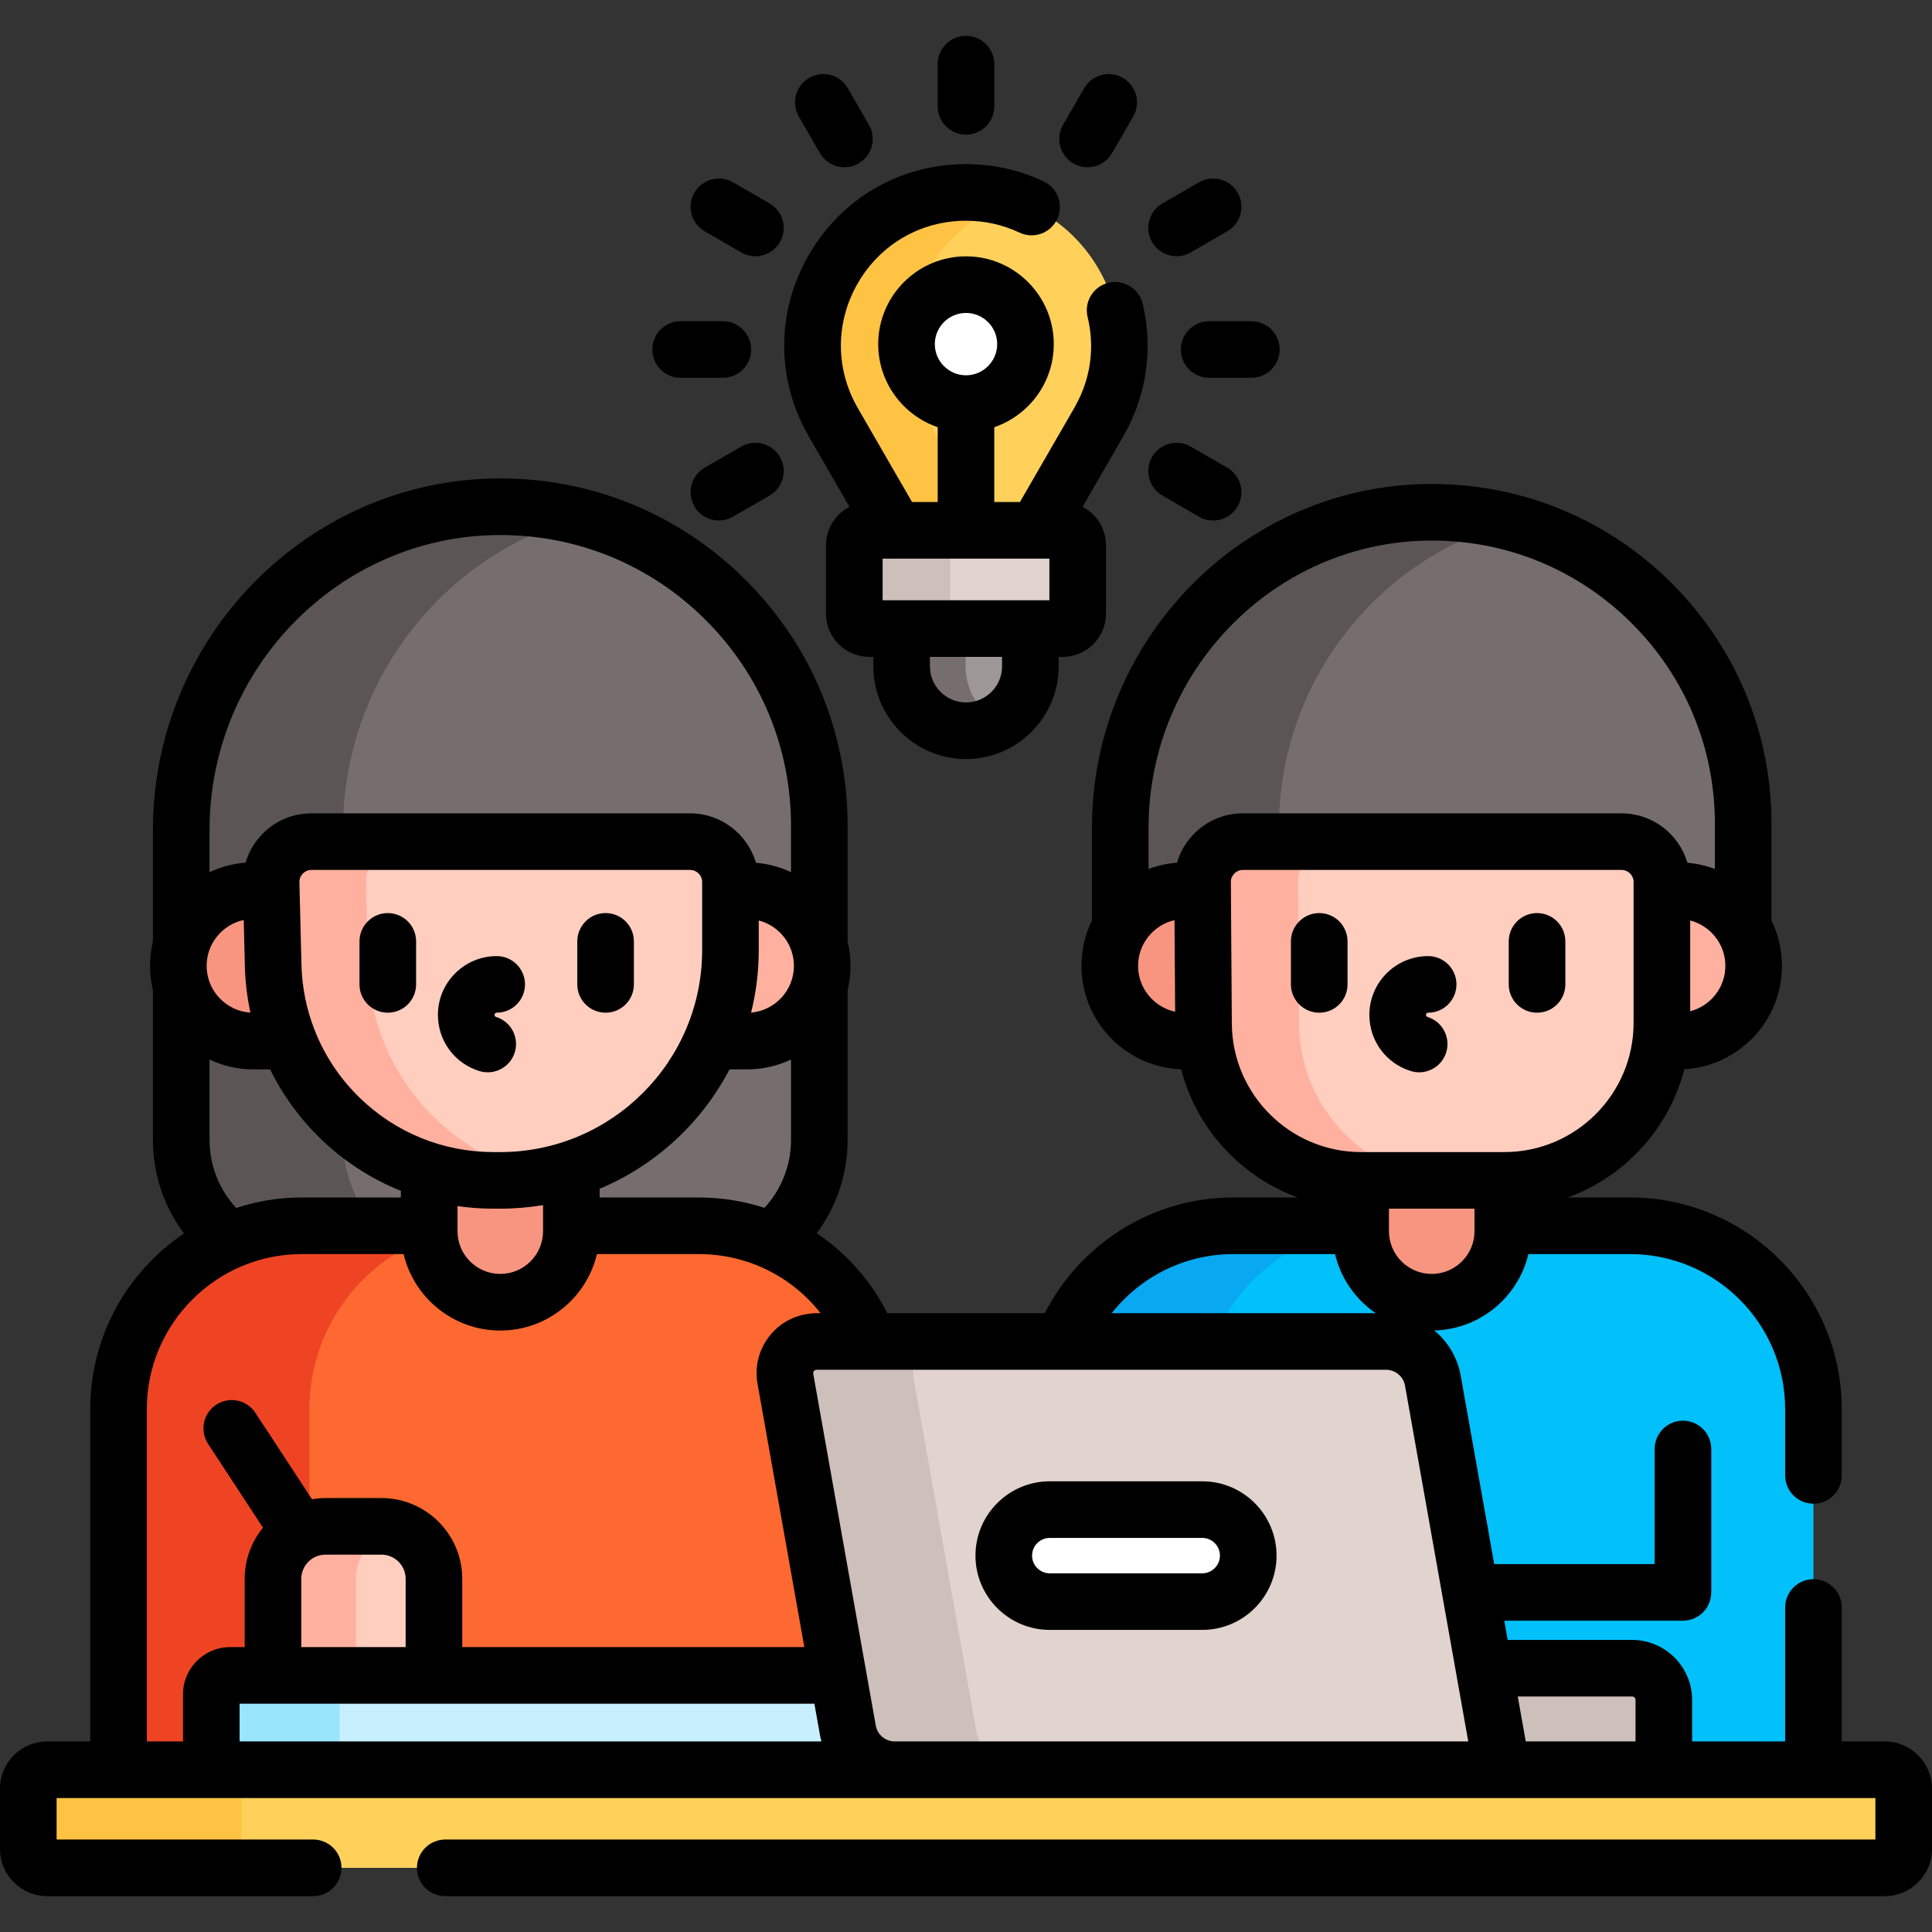 <svg xmlns="http://www.w3.org/2000/svg" id="Capa_1" height="512" viewBox="0 0 512 512" width="512"><rect x="0" y="0" width="512" height="512" fill="#333333" stroke="none"/><g><g><g><g><g><path d="m131.937 134.293c-46.619.345-83.908 38.988-83.908 85.608v82.18c0 10.802 5.028 20.425 12.866 26.673 5.869-2.514 12.33-3.91 19.119-3.91h33.727v-15.009c5.934 1.926 12.261 2.979 18.837 2.979 6.576 0 12.903-1.053 18.838-2.979v15.009h33.727c6.788 0 13.247 1.4 19.113 3.915 7.841-6.248 12.871-15.872 12.871-26.677v-83.242c0-46.909-38.2-84.895-85.19-84.547z" fill="#766e6e"></path></g></g><g><g><path d="m90.902 302.081v-82.18c0-39.453 26.707-73.184 63.172-82.836-7.063-1.852-14.479-2.829-22.136-2.772-46.619.345-83.908 38.988-83.908 85.608v82.18c0 10.802 5.028 20.425 12.866 26.673 5.869-2.514 12.33-3.91 19.119-3.91h19.61c-5.422-6.036-8.723-14.011-8.723-22.763z" fill="#5b5555"></path></g></g><g><g><path d="m72.388 255.813-.49-19.787h-4.701c-11.012 0-19.939 8.927-19.939 19.939s8.927 19.939 19.939 19.939h9.273c-2.47-6.237-3.909-13.002-4.082-20.091z" fill="#f89580"></path></g><g><path d="m197.958 236.026h-4.383v15.79c0 8.556-1.769 16.697-4.949 24.087h9.332c11.012 0 19.939-8.927 19.939-19.939 0-11.011-8.927-19.938-19.939-19.938z" fill="#ffb09e"></path></g></g><g><path d="m224.703 458.597-16.571-93.212c-.916-5.151 3.045-9.878 8.277-9.878h13.9c-7.139-17.959-24.664-30.662-45.167-30.662h-33.727v1.425c0 10.404-8.434 18.838-18.837 18.838-10.404 0-18.837-8.434-18.837-18.838v-1.425h-33.727c-26.841 0-48.6 21.759-48.6 48.6v95.555h202.329v-.461c-4.58-1.272-8.174-5.071-9.04-9.942z" fill="#fd6930"></path></g><g><g><path d="m113.819 327.821c-.042-.513-.078-1.028-.078-1.552v-1.425h-33.727c-26.841 0-48.6 21.759-48.6 48.6v95.556h50.586v-95.556c0-20.942 13.248-38.79 31.819-45.623z" fill="#ef4424"></path></g></g><g><path d="m132.578 312.814c-6.576 0-12.903-1.053-18.838-2.979v16.434c0 10.404 8.434 18.837 18.838 18.837s18.838-8.434 18.838-18.837v-16.434c-5.935 1.926-12.262 2.979-18.838 2.979z" fill="#f89580"></path></g><g><path d="m71.848 234.001.54 21.813c.774 31.703 26.697 57.001 58.41 57.001h1.78c33.688 0 60.998-27.31 60.998-60.998v-18.077c0-5.907-4.789-10.696-10.696-10.696h-100.339c-6.009-.001-10.84 4.949-10.693 10.957z" fill="#ffcebf"></path></g><g><path d="m97.543 255.813-.54-21.813c-.147-6.008 4.684-10.958 10.693-10.958h-25.155c-6.01 0-10.84 4.95-10.693 10.958l.54 21.812c.774 31.703 26.697 57.001 58.41 57.001h1.78c4.035 0 7.974-.402 11.79-1.149-26.216-5.276-46.147-28.111-46.825-55.851z" fill="#ffb09e"></path></g></g><g><g><path d="m314.042 236.026h4.664l-.014-2.026c-.147-6.008 4.683-10.958 10.693-10.958h100.338c5.907 0 10.696 4.789 10.696 10.696v2.287h4.383c7.312 0 13.686 3.948 17.156 9.816v-27.551c0-45.792-37.292-82.874-83.163-82.534-45.509.337-81.911 38.06-81.911 83.571v26.515c3.471-5.868 9.846-9.816 17.158-9.816z" fill="#766e6e"></path></g><g><g><path d="m338.926 219.328c0-38.477 26.022-71.383 61.567-80.84-6.921-1.823-14.191-2.786-21.697-2.731-45.509.337-81.911 38.06-81.911 83.571v26.515c3.47-5.869 9.845-9.816 17.156-9.816h4.664l-.013-2.027c-.147-6.008 4.683-10.958 10.693-10.958h9.542v-3.714z" fill="#5b5555"></path></g></g><g><g><path d="m444.802 236.026h-4.383v35.055c0 1.632-.104 3.239-.286 4.822h4.669c11.012 0 19.938-8.927 19.938-19.939.001-11.011-8.926-19.938-19.938-19.938z" fill="#ffb09e"></path></g><g><path d="m318.948 271.368-.242-35.341h-4.664c-11.012 0-19.939 8.927-19.939 19.939s8.927 19.939 19.939 19.939h5.188c-.172-1.491-.272-3.003-.282-4.537z" fill="#f89580"></path></g></g><path d="m431.986 324.844h-33.727v1.425c0 10.404-8.434 18.838-18.837 18.838s-18.837-8.434-18.837-18.838v-1.425h-33.727c-20.503 0-38.027 12.703-45.167 30.662h85.622c6.113 0 11.346 4.385 12.416 10.403l18.326 103.091h82.531v-95.556c0-26.841-21.758-48.6-48.6-48.6z" fill="#01c0fa"></path><path d="m321.427 355.506c6.431-16.17 21.29-28.07 39.157-30.278v-.384h-33.727c-20.503 0-38.028 12.703-45.167 30.662z" fill="#08a9f1"></path><g><path d="m360.679 312.814c-.032 0-.063-.002-.095-.002v13.458c0 10.404 8.434 18.838 18.838 18.838s18.837-8.434 18.837-18.838v-13.455h-37.58z" fill="#f89580"></path></g><g><path d="m429.723 223.043h-100.338c-6.01 0-10.84 4.95-10.693 10.957l.256 37.367c.157 22.936 18.795 41.446 41.731 41.446h38.008c23.048 0 41.732-18.684 41.732-41.732v-37.342c0-5.907-4.788-10.696-10.696-10.696z" fill="#ffcebf"></path></g><g><path d="m344.259 271.368-.256-37.368c-.147-6.008 4.683-10.958 10.693-10.958h-25.312c-6.01 0-10.84 4.95-10.693 10.958l.256 37.367c.157 22.936 18.795 41.446 41.731 41.446h25.311c-22.935.001-41.572-18.509-41.73-41.445z" fill="#ffb09e"></path></g></g></g><g><path d="m115 444v-25.587c0-7.683-6.228-13.911-13.911-13.911h-14.838c-7.683 0-13.911 6.228-13.911 13.911v25.587z" fill="#ffcebf"></path><g><path d="m94.341 444v-25.587c0-6.442 4.386-11.846 10.33-13.428-1.144-.305-2.341-.482-3.581-.482h-14.839c-7.683 0-13.911 6.228-13.911 13.911v25.586z" fill="#ffb09e"></path></g></g><g><g><g><path d="m256 51c-31.256 0-50.792 33.836-35.164 60.905l16.534 28.639h37.258l16.534-28.639c15.63-27.069-3.906-60.905-35.162-60.905z" fill="#ffd15b"></path></g></g><g><path d="m268.668 52.995c-3.938-1.276-8.177-1.995-12.668-1.995-31.256 0-50.792 33.836-35.163 60.905l16.535 28.639h25.336l-16.534-28.639c-13.384-23.179-.972-51.301 22.494-58.91z" fill="#ffc344"></path></g><g><path d="m238.945 166.575v10.018c0 9.419 7.636 17.055 17.055 17.055s17.055-7.636 17.055-17.055v-10.018z" fill="#9e9797"></path></g><g><path d="m255.889 176.593v-10.018h-16.945v10.018c0 9.419 7.636 17.055 17.055 17.055 3.087 0 5.974-.832 8.472-2.267-5.123-2.941-8.582-8.456-8.582-14.788z" fill="#766e6e"></path></g><g><path d="m281.655 166.575h-51.31c-2.176 0-3.941-1.764-3.941-3.941v-18.151c0-2.176 1.764-3.941 3.941-3.941h51.31c2.176 0 3.941 1.764 3.941 3.941v18.151c0 2.177-1.765 3.941-3.941 3.941z" fill="#e1d3ce"></path></g><g><path d="m251.809 162.635v-18.151c0-2.176 1.764-3.941 3.941-3.941h-25.404c-2.176 0-3.941 1.764-3.941 3.941v18.151c0 2.176 1.764 3.941 3.941 3.941h25.404c-2.177-.001-3.941-1.765-3.941-3.941z" fill="#cdbfba"></path></g><g><circle cx="256" cy="91.194" fill="#fff" r="15.762"></circle></g></g><g><path d="m499.5 495h-487c-2.761 0-5-2.239-5-5v-16c0-2.761 2.239-5 5-5h487c2.761 0 5 2.239 5 5v16c0 2.761-2.239 5-5 5z" fill="#ffd15b"></path></g><g><path d="m64 490v-16c0-2.761 2.239-5 5-5h-56.5c-2.761 0-5 2.239-5 5v16c0 2.761 2.239 5 5 5h56.5c-2.761 0-5-2.239-5-5z" fill="#ffc344"></path></g><g><path d="m224.703 458.597-2.595-14.597h-161.108c-2.761 0-5 2.239-5 5v20h181.119c-6.113 0-11.346-4.385-12.416-10.403z" fill="#c8effe"></path></g><g><path d="m95 444h-34c-2.761 0-5 2.239-5 5v20h34v-20c0-2.761 2.239-5 5-5z" fill="#99e6fc"></path></g><g><g><path d="m432.524 442.098h-39.251l4.782 26.902h42.876v-18.495c0-4.643-3.764-8.407-8.407-8.407z" fill="#cdbfba"></path></g><g><path d="m398.055 469h-160.936c-6.113 0-11.346-4.385-12.416-10.403l-16.571-93.212c-.916-5.151 3.045-9.878 8.277-9.878h150.903c6.113 0 11.346 4.384 12.416 10.403z" fill="#e1d3ce"></path></g><g><path d="m258.703 458.597-16.571-93.212c-.916-5.151 3.045-9.878 8.277-9.878h-34c-5.232 0-9.193 4.727-8.277 9.878l16.571 93.212c1.07 6.019 6.303 10.403 12.416 10.403h34c-6.113 0-11.346-4.385-12.416-10.403z" fill="#cdbfba"></path></g><g><path d="m318.609 424.443h-40.409c-6.732 0-12.19-5.458-12.19-12.19 0-6.732 5.458-12.19 12.19-12.19h40.41c6.732 0 12.19 5.458 12.19 12.19-.001 6.732-5.459 12.19-12.191 12.19z" fill="#fff"></path></g></g><g><path d="m102.768 241.976c-4.143 0-7.5 3.357-7.5 7.5v11.4c0 4.143 3.357 7.5 7.5 7.5s7.5-3.357 7.5-7.5v-11.4c0-4.143-3.358-7.5-7.5-7.5z"></path><path d="m160.488 241.976c-4.143 0-7.5 3.357-7.5 7.5v11.4c0 4.143 3.357 7.5 7.5 7.5s7.5-3.357 7.5-7.5v-11.4c0-4.143-3.357-7.5-7.5-7.5z"></path><path d="m131.628 253.376c-8.588 0-15.574 6.986-15.574 15.574 0 6.885 4.419 12.868 10.995 14.89.734.226 1.477.333 2.207.333 3.206 0 6.175-2.073 7.166-5.298 1.217-3.96-1.006-8.156-4.965-9.373-.14-.043-.403-.213-.403-.552 0-.316.258-.574.574-.574 4.143 0 7.5-3.357 7.5-7.5s-3.357-7.5-7.5-7.5z"></path><path d="m349.611 241.976c-4.143 0-7.5 3.357-7.5 7.5v11.4c0 4.143 3.357 7.5 7.5 7.5s7.5-3.357 7.5-7.5v-11.4c0-4.143-3.357-7.5-7.5-7.5z"></path><path d="m407.332 268.376c4.143 0 7.5-3.357 7.5-7.5v-11.4c0-4.143-3.357-7.5-7.5-7.5s-7.5 3.357-7.5 7.5v11.4c0 4.143 3.357 7.5 7.5 7.5z"></path><path d="m373.893 283.84c.734.226 1.477.333 2.207.333 3.206 0 6.175-2.073 7.166-5.298 1.217-3.96-1.006-8.156-4.965-9.373-.14-.043-.404-.214-.404-.552 0-.316.258-.574.575-.574 4.143 0 7.5-3.357 7.5-7.5s-3.357-7.5-7.5-7.5c-8.588 0-15.575 6.986-15.575 15.574-.001 6.884 4.418 12.868 10.996 14.89z"></path><path d="m499.5 461.5h-11.414v-35.5c0-4.143-3.357-7.5-7.5-7.5s-7.5 3.357-7.5 7.5v35.5h-24.655v-10.995c0-8.771-7.136-15.907-15.907-15.907h-32.968l-.906-5.098h47.35c4.143 0 7.5-3.357 7.5-7.5v-38c0-4.143-3.357-7.5-7.5-7.5s-7.5 3.357-7.5 7.5v30.5h-42.517l-8.872-49.904c-.865-4.867-3.432-9.054-7.019-12.006 12.134-.306 22.251-8.853 24.952-20.246h26.941c22.662 0 41.1 18.438 41.1 41.101v17.555c0 4.143 3.357 7.5 7.5 7.5s7.5-3.357 7.5-7.5v-17.556c0-30.934-25.166-56.101-56.1-56.101h-16.502c15.131-5.508 26.827-18.226 30.887-33.988 14.402-.816 25.869-12.787 25.869-27.391 0-4.311-1.002-8.391-2.781-12.025v-25.648c0-24.176-9.45-46.869-26.608-63.901-16.995-16.87-39.494-26.135-63.423-26.135-.229 0-.459 0-.688.002-49.271.365-89.355 41.219-89.355 91.07v24.61c-1.78 3.634-2.782 7.715-2.782 12.026 0 14.786 11.757 26.87 26.412 27.412 4.08 15.739 15.793 28.457 30.901 33.967h-17.058c-21.778 0-40.678 12.483-49.967 30.662h-41.754c-4.413-8.71-10.889-15.932-18.695-21.177 5.27-7.08 8.186-15.687 8.186-24.748v-39.677c.499-2.067.771-4.222.771-6.44s-.271-4.373-.771-6.44v-30.682c0-24.717-9.661-47.919-27.204-65.332-17.374-17.246-40.374-26.717-64.837-26.717-.234 0-.47 0-.704.002-50.372.374-91.353 42.142-91.353 93.108v29.624c-.499 2.067-.771 4.222-.771 6.44s.271 4.373.771 6.44v39.677c0 9.083 2.931 17.711 8.226 24.802-14.973 10.084-24.842 27.191-24.842 46.562v88.054h-11.413c-6.893 0-12.5 5.607-12.5 12.5v16c0 6.893 5.607 12.5 12.5 12.5h70.5c4.143 0 7.5-3.357 7.5-7.5s-3.357-7.5-7.5-7.5h-68v-11h482v11h-379c-4.143 0-7.5 3.357-7.5 7.5s3.357 7.5 7.5 7.5h381.5c6.893 0 12.5-5.607 12.5-12.5v-16c0-6.893-5.607-12.5-12.5-12.5zm-108.74-135.23c0 6.251-5.086 11.337-11.338 11.337s-11.338-5.086-11.338-11.337v-5.956h22.676zm57.16-58.278v-24.054c5.352 1.389 9.32 6.247 9.32 12.027s-3.968 10.638-9.32 12.027zm-146.317-12.027c0-5.901 4.135-10.846 9.657-12.114l.166 24.27c-5.606-1.205-9.823-6.195-9.823-12.156zm10.316-27.349c-2.632.202-5.161.774-7.535 1.669v-10.957c0-41.642 33.405-75.767 74.467-76.07 20.15-.188 39.133 7.585 53.432 21.778 14.3 14.194 22.176 33.108 22.176 53.256v11.994c-2.297-.867-4.74-1.431-7.281-1.65-2.213-7.555-9.194-13.093-17.455-13.093h-100.338c-4.945 0-9.57 1.949-13.023 5.488-2.117 2.169-3.62 4.764-4.443 7.585zm14.529 42.7-.256-37.368c-.001-.044-.001-.088-.002-.132-.029-1.171.556-1.95.906-2.31.352-.36 1.116-.964 2.288-.964h100.339c1.763 0 3.196 1.434 3.196 3.196v37.343c0 18.875-15.356 34.231-34.232 34.231h-38.009c-18.745.001-34.102-15.25-34.23-33.996zm.409 61.028h26.941c1.533 6.464 5.449 12.014 10.772 15.662h-69.957c7.534-9.529 19.182-15.662 32.244-15.662zm-141.714-15h-26.227v-2.31c14.822-6.204 27.019-17.47 34.412-31.631h4.631c4.171 0 8.125-.939 11.668-2.611v21.289c0 6.757-2.53 13.128-7.039 18.009-5.522-1.792-11.392-2.746-17.445-2.746zm-52.565-12.031h-1.78c-13.369 0-26.001-5.142-35.568-14.479-5.215-5.088-9.195-11.122-11.8-17.718-.028-.069-.054-.138-.084-.205-2.124-5.448-3.313-11.276-3.459-17.282l-.541-21.81c-.029-1.173.557-1.951.908-2.312.351-.36 1.115-.964 2.287-.964h100.339c1.763 0 3.196 1.434 3.196 3.196v18.077c0 29.498-23.999 53.497-53.498 53.497zm-11.338 14.313c3.14.454 6.332.687 9.558.687h1.78c3.863 0 7.648-.33 11.338-.948v6.904c0 6.251-5.086 11.337-11.338 11.337s-11.338-5.086-11.338-11.337zm77.807-51.278c1.318-5.297 2.029-10.832 2.029-16.532v-7.879c5.352 1.389 9.321 6.247 9.321 12.027 0 6.492-5 11.83-11.35 12.384zm-143.518-48.447c0-42.757 34.302-77.796 76.464-78.108.197-.002.393-.002.589-.002 20.477 0 39.731 7.929 54.273 22.363 14.685 14.575 22.771 33.996 22.771 54.686v12.298c-2.863-1.351-5.995-2.218-9.292-2.502-2.213-7.555-9.194-13.093-17.455-13.093h-100.338c-4.944 0-9.569 1.949-13.022 5.487-2.117 2.169-3.618 4.765-4.441 7.586-3.391.261-6.611 1.136-9.548 2.522v-11.237zm9.059 23.906.302 12.189c.103 4.202.604 8.337 1.471 12.365-6.469-.433-11.603-5.82-11.603-12.396.001-5.963 4.221-10.955 9.83-12.158zm-9.059 58.274v-21.289c3.543 1.672 7.497 2.611 11.668 2.611h4.377c3.279 6.683 7.706 12.826 13.178 18.167 6.274 6.123 13.569 10.845 21.487 14.022v1.752h-26.225c-6.078 0-11.927.984-17.412 2.78-4.53-4.886-7.073-11.271-7.073-18.043zm-7.029 146.919v12.5h-9.587v-88.056c0-22.663 18.438-41.101 41.101-41.101h26.941c2.751 11.603 13.191 20.263 25.623 20.263s22.872-8.66 25.623-20.263h26.941c12.896 0 24.662 5.897 32.309 15.662h-1.042c-.435 0-.771.024-1.065.058-4.315.288-8.326 2.29-11.126 5.631-3.03 3.617-4.296 8.355-3.47 13.002l12.409 69.803h-90.657v-18.087c0-11.806-9.605-21.411-21.411-21.411h-14.838c-1.215 0-2.4.126-3.56.321l-15.003-22.897c-2.27-3.465-6.92-4.433-10.384-2.163-3.465 2.271-4.433 6.919-2.163 10.384l14.553 22.211c-3.03 3.695-4.853 8.416-4.853 13.555v18.088h-3.841c-6.893 0-12.5 5.607-12.5 12.5zm31.341-30.587c0-3.535 2.876-6.411 6.41-6.411h14.838c3.535 0 6.411 2.876 6.411 6.411v18.087h-27.659zm-16.341 43.087v-10h152.324l1.495 8.41c.096.54.219 1.068.356 1.59zm173.619 0c-2.481 0-4.598-1.773-5.032-4.216l-16.57-93.211c-.05-.277.018-.527.198-.743.18-.215.414-.324.694-.324h150.902c2.481 0 4.598 1.773 5.032 4.216l16.76 94.278zm196.312 0h-29.092l-2.116-11.902h30.301c.5 0 .907.407.907.907z"></path><path d="m318.609 392.562h-40.41c-10.856 0-19.689 8.833-19.689 19.69s8.833 19.69 19.689 19.69h40.41c10.856 0 19.689-8.833 19.689-19.69s-8.832-19.69-19.689-19.69zm0 24.381h-40.41c-2.586 0-4.689-2.104-4.689-4.69s2.104-4.69 4.689-4.69h40.41c2.586 0 4.689 2.104 4.689 4.69s-2.103 4.69-4.689 4.69z"></path><path d="m256 35.684c4.143 0 7.5-3.357 7.5-7.5v-11.184c0-4.143-3.357-7.5-7.5-7.5s-7.5 3.357-7.5 7.5v11.184c0 4.142 3.357 7.5 7.5 7.5z"></path><path d="m180.378 100.122h11.184c4.143 0 7.5-3.357 7.5-7.5s-3.357-7.5-7.5-7.5h-11.184c-4.143 0-7.5 3.357-7.5 7.5s3.357 7.5 7.5 7.5z"></path><path d="m312.938 92.622c0 4.143 3.357 7.5 7.5 7.5h11.184c4.143 0 7.5-3.357 7.5-7.5s-3.357-7.5-7.5-7.5h-11.184c-4.142 0-7.5 3.357-7.5 7.5z"></path><path d="m311.812 67.904c1.272 0 2.562-.324 3.743-1.006l9.686-5.592c3.587-2.071 4.816-6.658 2.745-10.245-2.071-3.588-6.66-4.814-10.245-2.745l-9.686 5.592c-3.587 2.071-4.816 6.658-2.745 10.245 1.389 2.407 3.911 3.751 6.502 3.751z"></path><path d="m196.444 118.347-9.686 5.592c-3.587 2.071-4.816 6.658-2.745 10.245 1.389 2.406 3.91 3.751 6.502 3.751 1.272 0 2.562-.324 3.743-1.006l9.686-5.592c3.587-2.071 4.816-6.658 2.745-10.245-2.07-3.588-6.66-4.816-10.245-2.745z"></path><path d="m217.285 40.566c1.39 2.406 3.91 3.751 6.502 3.751 1.272 0 2.562-.324 3.743-1.006 3.587-2.071 4.816-6.658 2.745-10.245l-5.592-9.685c-2.072-3.588-6.66-4.815-10.245-2.745-3.587 2.071-4.816 6.658-2.745 10.245z"></path><path d="m186.759 61.307 9.686 5.592c1.182.682 2.471 1.006 3.743 1.006 2.592 0 5.113-1.345 6.502-3.751 2.071-3.587.842-8.174-2.745-10.245l-9.686-5.592c-3.589-2.07-8.175-.843-10.245 2.745-2.072 3.586-.842 8.173 2.745 10.245z"></path><path d="m308.056 131.337 9.686 5.592c1.182.682 2.471 1.006 3.743 1.006 2.592 0 5.113-1.345 6.502-3.751 2.071-3.587.842-8.174-2.745-10.245l-9.686-5.592c-3.59-2.071-8.175-.843-10.245 2.745-2.072 3.587-.842 8.174 2.745 10.245z"></path><path d="m284.47 43.312c1.181.682 2.471 1.006 3.743 1.006 2.592 0 5.112-1.345 6.502-3.751l5.592-9.685c2.071-3.587.842-8.174-2.745-10.245-3.587-2.07-8.174-.843-10.245 2.745l-5.592 9.685c-2.072 3.586-.842 8.173 2.745 10.245z"></path><path d="m225.117 134.319c-3.684 1.902-6.213 5.74-6.213 10.165v18.151c0 6.309 5.132 11.44 11.44 11.44h1.1v2.518c0 13.54 11.016 24.556 24.556 24.556s24.556-11.016 24.556-24.556v-2.518h1.1c6.309 0 11.44-5.132 11.44-11.44v-18.151c0-4.425-2.529-8.262-6.213-10.165l10.776-18.665c6.203-10.745 8.032-23.24 5.149-35.183-.973-4.025-5.021-6.5-9.051-5.531-4.026.973-6.503 5.024-5.531 9.051 1.398 5.79 1.915 14.683-3.558 24.163l-14.37 24.889h-6.798v-19.834c9.157-3.128 15.763-11.812 15.763-22.015 0-12.826-10.436-23.262-23.263-23.262s-23.263 10.436-23.263 23.262c0 10.203 6.606 18.887 15.763 22.015v19.834h-6.799l-14.369-24.889c-5.983-10.364-5.983-22.738 0-33.103s16.701-16.551 28.668-16.551c4.994 0 9.766 1.059 14.18 3.146 3.746 1.769 8.217.171 9.986-3.574 1.771-3.745.17-8.216-3.574-9.986-6.436-3.043-13.363-4.586-20.592-4.586-17.39 0-32.963 8.991-41.658 24.052-8.695 15.06-8.695 33.042 0 48.103zm30.883-51.387c4.556 0 8.263 3.706 8.263 8.262s-3.707 8.263-8.263 8.263-8.263-3.707-8.263-8.263 3.707-8.262 8.263-8.262zm22.096 65.111v11.032h-44.191v-11.032zm-12.54 28.55c0 5.269-4.287 9.556-9.556 9.556s-9.556-4.287-9.556-9.556v-2.518h19.111v2.518z"></path></g></g></svg>